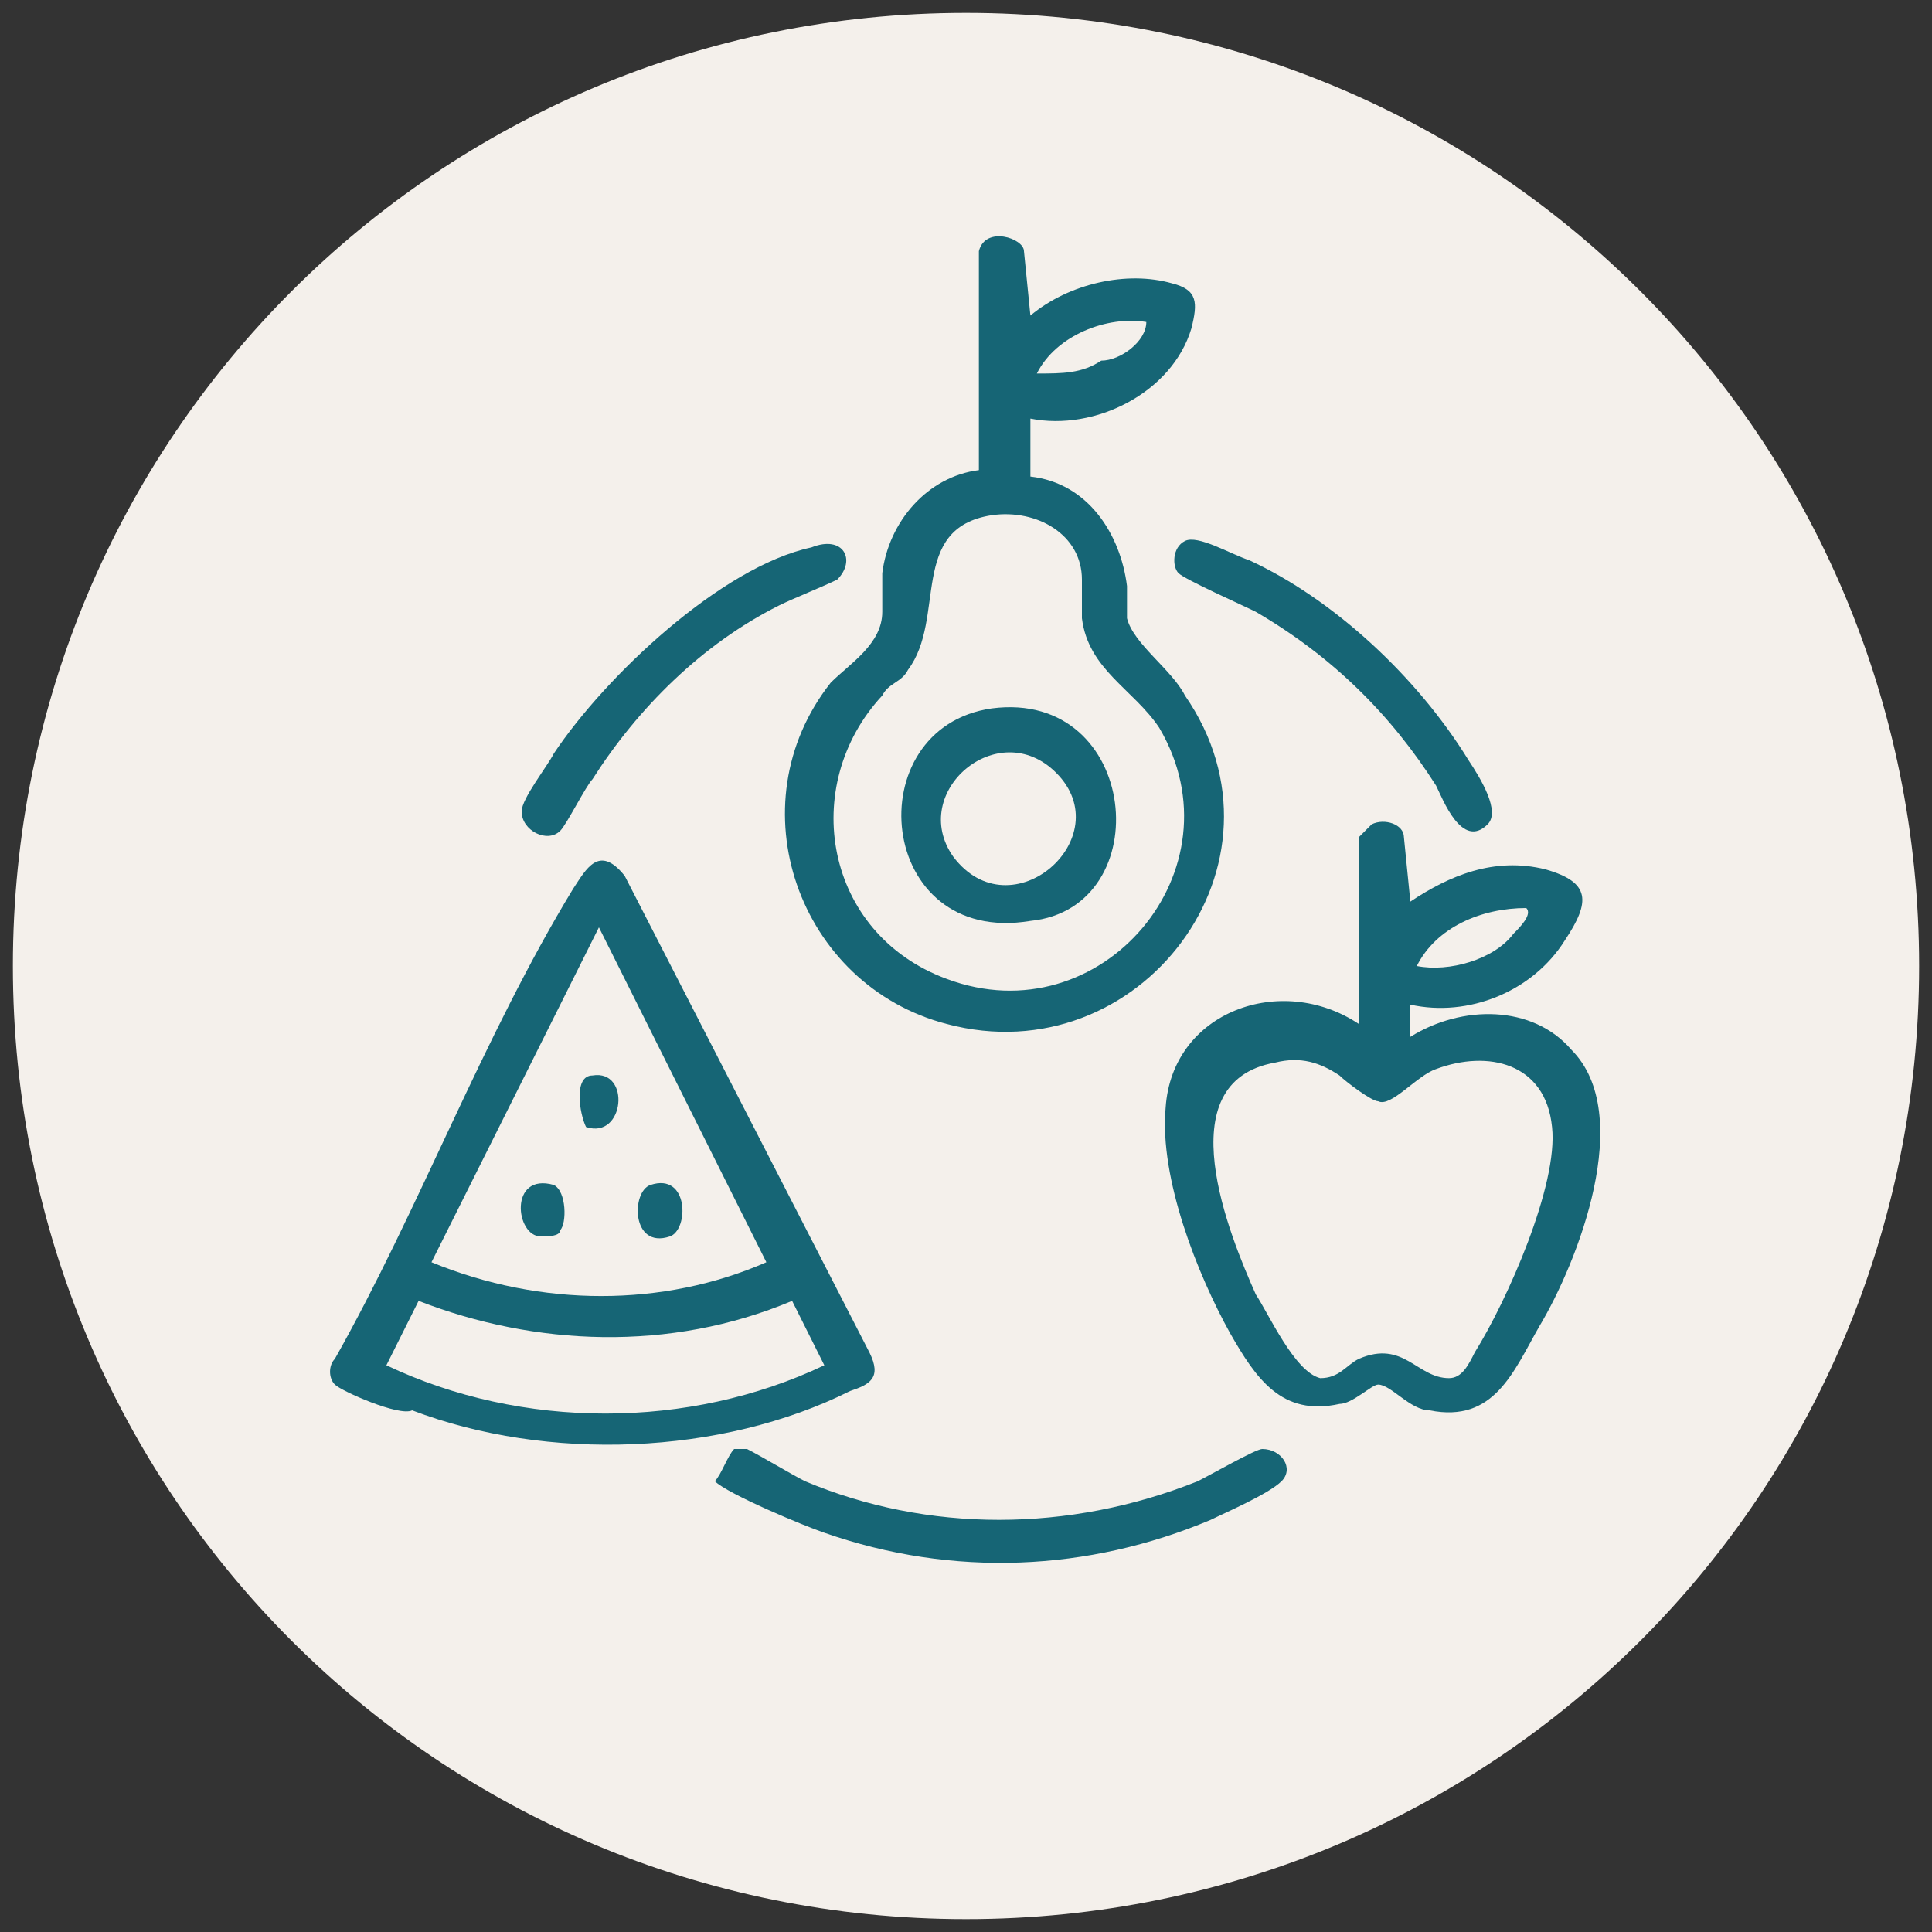 <?xml version="1.0" encoding="utf-8"?>
<!-- Generator: Adobe Illustrator 28.2.0, SVG Export Plug-In . SVG Version: 6.00 Build 0)  -->
<svg version="1.1" id="Layer_1" xmlns="http://www.w3.org/2000/svg" xmlns:xlink="http://www.w3.org/1999/xlink" x="0px" y="0px"
	 viewBox="0 0 30 30" style="enable-background:new 0 0 30 30;" xml:space="preserve">
<rect x="0" y="0" width="30" height="30" fill="#333333" stroke="none"/>
<style type="text/css">
	.st0{fill:#F4F0EB;}
	.st1{fill:#166575;}
</style>
<path class="st0" d="M15,0.2L15,0.2c8.2,0,14.8,6.6,14.8,14.8l0,0c0,8.2-6.6,14.8-14.8,14.8l0,0C6.8,29.8,0.2,23.2,0.2,15l0,0
	C0.2,6.8,6.8,0.2,15,0.2z"/>
<g>
	<path class="st1" d="M16,4.9c0.6-0.5,1.5-0.7,2.2-0.5c0.4,0.1,0.4,0.3,0.3,0.7C18.2,6.1,17,6.7,16,6.5v0.9c0.9,0.1,1.4,0.9,1.5,1.7
		c0,0.2,0,0.4,0,0.5c0.1,0.4,0.7,0.8,0.9,1.2c1.8,2.6-0.7,5.9-3.7,5.1c-2.3-0.6-3.3-3.4-1.8-5.3c0.3-0.3,0.8-0.6,0.8-1.1
		c0-0.2,0-0.4,0-0.6c0.1-0.8,0.7-1.5,1.5-1.6l0-3.4c0.1-0.4,0.7-0.2,0.7,0L16,4.9L16,4.9z M17.8,5c-0.6-0.1-1.4,0.2-1.7,0.8
		c0.4,0,0.7,0,1-0.2C17.4,5.6,17.8,5.3,17.8,5z M15.4,8c-1.3,0.2-0.7,1.6-1.3,2.4c-0.1,0.2-0.3,0.2-0.4,0.4c-1.3,1.4-0.9,3.7,1,4.4
		c2.4,0.9,4.6-1.7,3.3-3.9c-0.4-0.6-1.1-0.9-1.2-1.7c0-0.2,0-0.4,0-0.6C16.8,8.3,16.1,7.9,15.4,8L15.4,8z"/>
	<path class="st1" d="M5.2,21.5c-0.1-0.1-0.1-0.3,0-0.4c1.3-2.3,2.3-5,3.7-7.3c0.2-0.3,0.4-0.7,0.8-0.2l3.8,7.4
		c0.2,0.4,0,0.5-0.3,0.6c-2,1-4.7,1.1-6.8,0.3C6.2,22,5.3,21.6,5.2,21.5L5.2,21.5z M11.9,19.6l-2.6-5.2l-2.6,5.2
		C8.4,20.3,10.3,20.3,11.9,19.6L11.9,19.6z M6.5,20.2l-0.5,1c2.1,1,4.7,1,6.8,0l-0.5-1C10.4,21,8.3,20.9,6.5,20.2L6.5,20.2z"/>
	<path class="st1" d="M21.9,14c0.6-0.4,1.3-0.7,2.1-0.5c0.7,0.2,0.7,0.5,0.3,1.1c-0.5,0.8-1.5,1.2-2.4,1v0.5
		c0.8-0.5,1.9-0.5,2.5,0.2c1,1,0.1,3.3-0.5,4.3c-0.4,0.7-0.7,1.5-1.7,1.3c-0.3,0-0.6-0.4-0.8-0.4c-0.1,0-0.4,0.3-0.6,0.3
		c-0.9,0.2-1.3-0.4-1.7-1.1c-0.5-0.9-1.1-2.4-1-3.5c0.1-1.5,1.8-2.1,3-1.3v-2.9c0,0,0.2-0.2,0.2-0.2c0.2-0.1,0.5,0,0.5,0.2L21.9,14
		L21.9,14z M23.7,14.1C23,14.1,22.3,14.4,22,15c0.5,0.1,1.2-0.1,1.5-0.5C23.6,14.4,23.8,14.2,23.7,14.1z M19.8,16.5
		c-1.7,0.3-0.7,2.7-0.3,3.6c0.2,0.3,0.6,1.2,1,1.3c0.3,0,0.4-0.2,0.6-0.3c0.7-0.3,0.9,0.3,1.4,0.3c0.2,0,0.3-0.2,0.4-0.4
		c0.5-0.8,1.3-2.6,1.2-3.5c-0.1-1-1-1.2-1.8-0.9c-0.3,0.1-0.7,0.6-0.9,0.5c-0.1,0-0.5-0.3-0.6-0.4C20.5,16.5,20.2,16.4,19.8,16.5
		L19.8,16.5z"/>
	<path class="st1" d="M11.4,22.5c0.1,0,0.2,0,0.2,0c0.2,0.1,0.7,0.4,0.9,0.5c1.9,0.8,4.1,0.8,6.1,0c0.2-0.1,0.9-0.5,1-0.5
		c0.3,0,0.5,0.3,0.3,0.5c-0.2,0.2-0.9,0.5-1.1,0.6c-1.9,0.8-4,0.9-6,0.2c-0.3-0.1-1.5-0.6-1.7-0.8C11.2,22.9,11.3,22.6,11.4,22.5
		L11.4,22.5z"/>
	<path class="st1" d="M18.4,8.4c0.2-0.1,0.7,0.2,1,0.3c1.3,0.6,2.6,1.8,3.4,3.1c0.2,0.3,0.5,0.8,0.3,1c-0.4,0.4-0.7-0.4-0.8-0.6
		c-0.7-1.1-1.6-2-2.8-2.7c-0.2-0.1-1.1-0.5-1.2-0.6C18.2,8.8,18.2,8.5,18.4,8.4L18.4,8.4z"/>
	<path class="st1" d="M8.7,12.9c-0.2,0.2-0.6,0-0.6-0.3c0-0.2,0.4-0.7,0.5-0.9c0.8-1.2,2.6-2.9,4-3.2C13.1,8.3,13.3,8.7,13,9
		c-0.2,0.1-0.7,0.3-0.9,0.4C10.9,10,9.9,11,9.2,12.1C9.1,12.2,8.8,12.8,8.7,12.9z"/>
	<path class="st1" d="M15.4,11c2.3-0.3,2.6,3.1,0.6,3.3C13.6,14.7,13.3,11.3,15.4,11z M16.4,12c-0.9-0.9-2.3,0.3-1.6,1.3
		C15.7,14.5,17.4,13,16.4,12z"/>
	<path class="st1" d="M10.1,18.4c0.6-0.2,0.6,0.7,0.3,0.8C9.8,19.4,9.8,18.5,10.1,18.4z"/>
	<path class="st1" d="M8.7,19.1c0,0.1-0.2,0.1-0.3,0.1c-0.4,0-0.5-1,0.2-0.8C8.8,18.5,8.8,19,8.7,19.1z"/>
	<path class="st1" d="M9.2,16.7c0.6-0.1,0.5,1-0.1,0.8C9,17.3,8.9,16.7,9.2,16.7z"/>
</g>
</svg>
